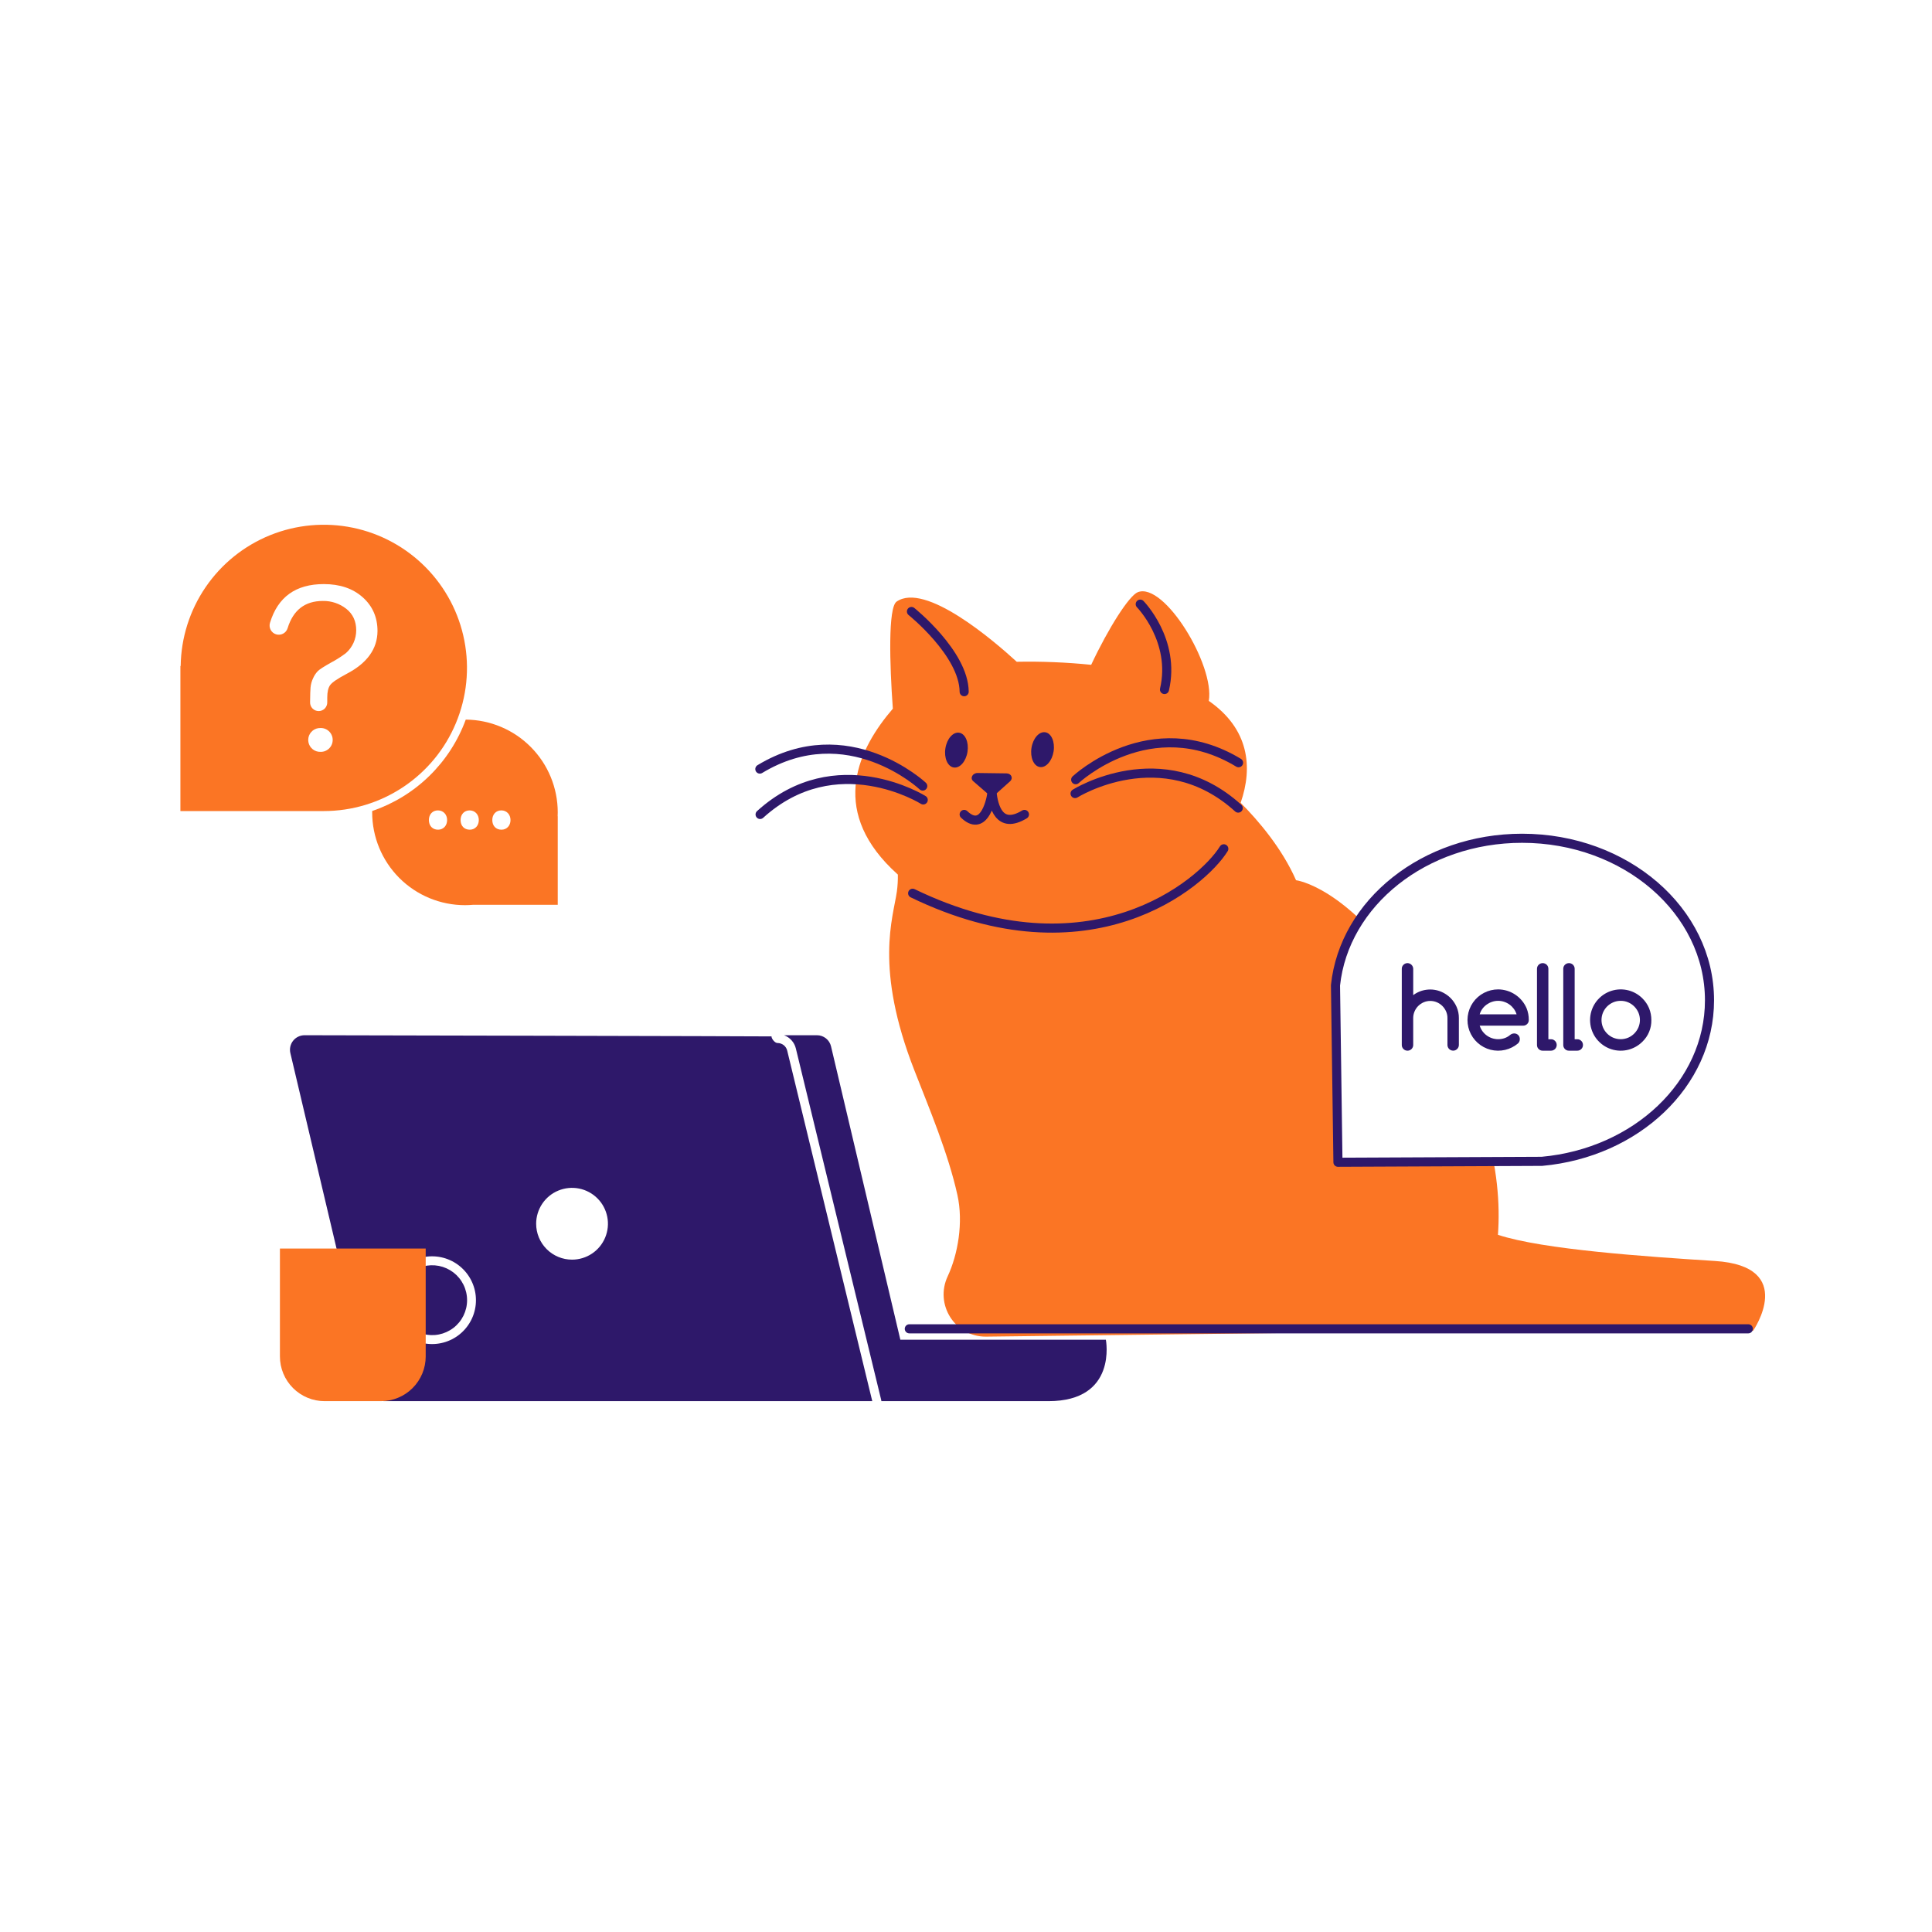 <svg width="96" height="96" viewBox="0 0 96 96" fill="none" xmlns="http://www.w3.org/2000/svg">
<rect width="96" height="96" fill="white"/>
<path d="M85.212 62.657C81.822 62.441 76.66 62.093 74.432 61.357C74.653 58.321 73.892 53.955 69.988 48.608C66.916 44.039 64.4 43.738 64.4 43.738C63.703 42.156 62.542 40.792 61.647 39.89C62.267 38.109 62.06 36.215 60.065 34.827C60.366 33.059 57.855 28.915 56.539 29.424C56.11 29.59 55.081 31.199 54.22 33.034C52.991 32.91 51.756 32.859 50.521 32.883C49.371 31.828 45.967 28.906 44.55 29.895C44.125 30.192 44.204 33.007 44.365 35.214C42.658 37.197 41.234 40.15 44.294 43.157C44.399 43.26 44.506 43.359 44.614 43.458C44.619 43.737 44.603 44.016 44.566 44.292C44.381 45.609 43.436 48.083 45.44 53.198C46.169 55.069 47.115 57.303 47.574 59.382C47.876 60.745 47.597 62.333 47.09 63.419C46.437 64.814 47.439 66.417 48.981 66.417L72.996 66.124H87.111C87.111 66.124 89.329 62.918 85.212 62.657Z" fill="#FB7524"/>
<path d="M45.29 30.385C45.29 30.385 47.892 32.471 47.909 34.371" stroke="#2E186A" stroke-width="0.452" stroke-linecap="round" stroke-linejoin="round"/>
<path d="M56.658 30.02C56.658 30.02 58.43 31.823 57.863 34.262" stroke="#2E186A" stroke-width="0.452" stroke-linecap="round" stroke-linejoin="round"/>
<path d="M52.353 37.335C52.427 36.858 52.241 36.433 51.938 36.386C51.634 36.338 51.328 36.687 51.254 37.164C51.18 37.641 51.365 38.067 51.669 38.114C51.972 38.161 52.278 37.812 52.353 37.335Z" fill="#2E186A"/>
<path d="M48.074 37.358C48.149 36.88 47.963 36.455 47.66 36.408C47.356 36.361 47.05 36.709 46.976 37.187C46.901 37.664 47.087 38.089 47.39 38.136C47.694 38.184 48 37.835 48.074 37.358Z" fill="#2E186A"/>
<path d="M50.904 40.468C49.635 41.237 49.371 40.034 49.292 39.386C49.208 39.996 48.821 41.335 47.909 40.468" stroke="#2E186A" stroke-width="0.452" stroke-linecap="round" stroke-linejoin="round"/>
<path d="M48.357 38.815L49.098 39.459C49.155 39.503 49.225 39.526 49.298 39.524C49.37 39.522 49.44 39.495 49.494 39.447L50.191 38.821C50.358 38.67 50.251 38.432 50.015 38.429L48.577 38.41C48.327 38.407 48.187 38.666 48.357 38.815Z" fill="#2E186A"/>
<path d="M45.85 39.059C45.85 39.059 42.129 35.568 37.756 38.215" stroke="#2E186A" stroke-width="0.452" stroke-linecap="round" stroke-linejoin="round"/>
<path d="M45.875 39.748C45.875 39.748 41.554 37.036 37.769 40.47" stroke="#2E186A" stroke-width="0.452" stroke-linecap="round" stroke-linejoin="round"/>
<path d="M53.45 38.743C53.45 38.743 57.17 35.253 61.543 37.9" stroke="#2E186A" stroke-width="0.452" stroke-linecap="round" stroke-linejoin="round"/>
<path d="M53.42 39.432C53.42 39.432 57.741 36.72 61.526 40.154" stroke="#2E186A" stroke-width="0.452" stroke-linecap="round" stroke-linejoin="round"/>
<path d="M45.349 44.385C54.145 48.647 59.731 43.918 60.81 42.176" stroke="#2E186A" stroke-width="0.452" stroke-linecap="round" stroke-linejoin="round"/>
<path d="M84.944 49.703C84.944 45.258 80.775 41.653 75.632 41.653C70.778 41.653 66.792 44.864 66.36 48.96L66.482 57.752L76.617 57.706C81.296 57.282 84.944 53.863 84.944 49.703Z" fill="white" stroke="#2E186A" stroke-width="0.452" stroke-linecap="round" stroke-linejoin="round"/>
<path d="M70.222 51.922C70.222 51.96 70.215 51.997 70.201 52.032C70.186 52.067 70.165 52.098 70.139 52.125C70.112 52.151 70.081 52.172 70.046 52.187C70.011 52.201 69.974 52.208 69.936 52.208C69.899 52.208 69.862 52.2 69.827 52.186C69.793 52.172 69.762 52.15 69.736 52.124C69.709 52.097 69.689 52.066 69.674 52.031C69.66 51.997 69.653 51.96 69.654 51.922V48.143C69.653 48.105 69.66 48.068 69.674 48.033C69.688 47.998 69.71 47.967 69.737 47.94C69.763 47.914 69.794 47.893 69.828 47.879C69.862 47.865 69.899 47.857 69.936 47.857C69.973 47.857 70.01 47.865 70.044 47.879C70.079 47.893 70.11 47.914 70.136 47.94C70.163 47.967 70.185 47.998 70.199 48.033C70.214 48.068 70.222 48.105 70.222 48.143V49.448C70.419 49.3 70.651 49.207 70.896 49.178C71.141 49.148 71.388 49.183 71.615 49.279C71.783 49.351 71.936 49.453 72.067 49.58C72.199 49.71 72.304 49.863 72.378 50.032C72.454 50.207 72.493 50.395 72.491 50.586V51.921C72.491 51.959 72.484 51.996 72.469 52.031C72.455 52.066 72.433 52.097 72.406 52.123C72.367 52.163 72.316 52.19 72.261 52.201C72.206 52.211 72.149 52.205 72.097 52.184C72.045 52.162 72.001 52.126 71.97 52.079C71.939 52.032 71.923 51.977 71.923 51.921V50.587C71.924 50.474 71.901 50.362 71.856 50.258C71.811 50.158 71.749 50.066 71.672 49.988C71.594 49.91 71.502 49.848 71.401 49.804C71.297 49.759 71.185 49.736 71.072 49.736C70.959 49.735 70.846 49.758 70.741 49.803C70.641 49.846 70.549 49.909 70.471 49.986C70.393 50.064 70.331 50.157 70.288 50.258C70.243 50.362 70.221 50.474 70.221 50.587L70.222 51.922Z" fill="#2E186A"/>
<path d="M75.236 51.351C75.273 51.35 75.311 51.356 75.346 51.37C75.38 51.384 75.412 51.405 75.439 51.431C75.465 51.458 75.486 51.489 75.5 51.524C75.514 51.559 75.52 51.596 75.519 51.634C75.52 51.672 75.513 51.709 75.499 51.744C75.485 51.779 75.464 51.811 75.438 51.838C75.252 51.999 75.03 52.112 74.79 52.168C74.551 52.224 74.302 52.222 74.064 52.161C73.826 52.1 73.606 51.982 73.423 51.818C73.24 51.653 73.1 51.447 73.014 51.217C72.929 50.986 72.9 50.739 72.931 50.495C72.961 50.251 73.051 50.018 73.191 49.816C73.331 49.614 73.518 49.449 73.736 49.336C73.954 49.222 74.196 49.162 74.442 49.162C74.743 49.164 75.036 49.253 75.287 49.419C75.538 49.584 75.735 49.82 75.854 50.096C75.929 50.282 75.967 50.481 75.965 50.682C75.966 50.72 75.959 50.758 75.945 50.792C75.931 50.827 75.909 50.859 75.882 50.885C75.855 50.911 75.824 50.932 75.789 50.945C75.754 50.959 75.717 50.966 75.68 50.965H73.526C73.556 51.063 73.602 51.155 73.661 51.238C73.78 51.402 73.947 51.524 74.139 51.588C74.236 51.62 74.338 51.637 74.44 51.637C74.552 51.638 74.664 51.62 74.77 51.582C74.871 51.545 74.965 51.49 75.047 51.419C75.1 51.376 75.167 51.352 75.236 51.351ZM75.359 50.402C75.328 50.304 75.282 50.212 75.222 50.129C75.162 50.048 75.09 49.976 75.009 49.917C74.928 49.858 74.838 49.812 74.742 49.78C74.645 49.747 74.544 49.73 74.441 49.731C74.339 49.73 74.237 49.747 74.14 49.78C74.043 49.812 73.953 49.858 73.87 49.917C73.789 49.976 73.717 50.047 73.658 50.129C73.598 50.211 73.553 50.304 73.525 50.402H75.359Z" fill="#2E186A"/>
<path d="M76.372 51.925V48.143C76.372 48.105 76.378 48.068 76.392 48.033C76.406 47.998 76.427 47.967 76.453 47.94C76.507 47.887 76.58 47.857 76.655 47.857C76.731 47.857 76.803 47.887 76.858 47.94C76.884 47.967 76.904 47.998 76.918 48.033C76.932 48.068 76.939 48.105 76.938 48.143V51.64H77.068C77.106 51.639 77.143 51.646 77.177 51.66C77.212 51.675 77.243 51.696 77.269 51.723C77.296 51.749 77.317 51.781 77.331 51.815C77.345 51.85 77.352 51.888 77.352 51.925C77.352 52 77.322 52.072 77.269 52.125C77.215 52.178 77.143 52.208 77.068 52.208H76.652C76.615 52.208 76.578 52.201 76.544 52.187C76.51 52.173 76.479 52.151 76.453 52.125C76.427 52.099 76.406 52.068 76.392 52.033C76.379 51.999 76.372 51.962 76.372 51.925Z" fill="#2E186A"/>
<path d="M77.678 51.925V48.143C77.677 48.105 77.684 48.068 77.697 48.033C77.711 47.999 77.732 47.967 77.758 47.94C77.812 47.887 77.885 47.857 77.961 47.857C78.036 47.857 78.109 47.887 78.163 47.94C78.189 47.967 78.21 47.999 78.224 48.033C78.238 48.068 78.245 48.105 78.244 48.143V51.64H78.374C78.411 51.639 78.448 51.646 78.483 51.66C78.517 51.675 78.548 51.696 78.574 51.723C78.601 51.749 78.622 51.78 78.636 51.815C78.651 51.85 78.657 51.888 78.657 51.925C78.657 51.962 78.65 51.999 78.636 52.034C78.622 52.068 78.601 52.099 78.574 52.125C78.548 52.152 78.517 52.173 78.483 52.187C78.448 52.201 78.411 52.208 78.374 52.208H77.958C77.921 52.208 77.884 52.201 77.85 52.187C77.816 52.173 77.785 52.152 77.759 52.125C77.733 52.099 77.712 52.068 77.698 52.033C77.684 51.999 77.677 51.962 77.678 51.925Z" fill="#2E186A"/>
<path d="M82.055 50.686C82.059 50.886 82.022 51.085 81.945 51.27C81.869 51.456 81.754 51.623 81.61 51.762C81.397 51.975 81.126 52.12 80.83 52.179C80.535 52.238 80.229 52.208 79.95 52.093C79.672 51.977 79.434 51.782 79.266 51.532C79.099 51.281 79.01 50.987 79.01 50.685C79.01 50.384 79.099 50.09 79.266 49.839C79.434 49.589 79.672 49.393 79.95 49.278C80.229 49.163 80.535 49.133 80.83 49.191C81.126 49.25 81.397 49.395 81.61 49.608C81.753 49.749 81.866 49.916 81.943 50.101C82.018 50.287 82.056 50.485 82.055 50.686ZM80.533 49.731C80.403 49.73 80.275 49.755 80.156 49.807C80.044 49.855 79.942 49.925 79.855 50.011C79.769 50.098 79.701 50.201 79.652 50.313C79.603 50.43 79.578 50.556 79.578 50.683C79.578 50.81 79.603 50.935 79.652 51.053C79.749 51.281 79.929 51.463 80.157 51.561C80.275 51.611 80.403 51.637 80.531 51.637C80.66 51.637 80.787 51.611 80.905 51.561C81.133 51.462 81.314 51.279 81.412 51.051C81.461 50.934 81.487 50.809 81.487 50.683C81.487 50.556 81.461 50.431 81.412 50.314C81.363 50.202 81.294 50.1 81.208 50.013C81.122 49.926 81.019 49.855 80.907 49.807C80.789 49.755 80.662 49.73 80.533 49.731Z" fill="#2E186A"/>
<path d="M45.183 66.028H86.873" stroke="#2E186A" stroke-width="0.452" stroke-linecap="round" stroke-linejoin="round"/>
<path d="M18.494 40.298C19.559 39.936 20.53 39.341 21.334 38.555C22.139 37.769 22.757 36.813 23.143 35.757C24.359 35.767 25.522 36.257 26.378 37.121C27.234 37.984 27.714 39.151 27.714 40.367C27.714 40.432 27.714 40.497 27.709 40.561L27.714 40.556V44.959H23.502C23.37 44.97 23.238 44.977 23.103 44.977C21.881 44.977 20.708 44.491 19.843 43.627C18.979 42.762 18.493 41.589 18.493 40.367C18.493 40.344 18.494 40.319 18.494 40.298ZM24.918 41.227C25.185 41.227 25.367 41.022 25.367 40.747C25.367 40.473 25.177 40.268 24.911 40.268C24.645 40.268 24.462 40.466 24.462 40.747C24.462 41.029 24.637 41.227 24.918 41.227ZM23.343 41.227C23.61 41.227 23.792 41.022 23.792 40.747C23.792 40.473 23.602 40.268 23.335 40.268C23.069 40.268 22.886 40.466 22.886 40.747C22.886 41.029 23.061 41.227 23.343 41.227ZM21.768 41.227C22.034 41.227 22.217 41.022 22.217 40.747C22.217 40.473 22.027 40.268 21.76 40.268C21.493 40.268 21.311 40.466 21.311 40.747C21.311 41.029 21.487 41.227 21.768 41.227Z" fill="#FB7524"/>
<path d="M8.978 33.099C8.995 31.696 9.427 30.329 10.22 29.171C11.012 28.013 12.129 27.115 13.43 26.59C14.732 26.066 16.159 25.938 17.533 26.222C18.907 26.506 20.166 27.191 21.152 28.189C22.138 29.187 22.807 30.455 23.074 31.832C23.341 33.21 23.195 34.636 22.654 35.93C22.114 37.225 21.202 38.331 20.034 39.108C18.866 39.886 17.494 40.301 16.091 40.301H8.964V33.084L8.978 33.099Z" fill="#FB7524"/>
<path d="M15.842 37.356H15.872C15.955 37.365 16.039 37.357 16.119 37.332C16.198 37.306 16.271 37.264 16.334 37.209C16.396 37.153 16.446 37.085 16.48 37.009C16.514 36.933 16.531 36.85 16.531 36.767C16.531 36.683 16.514 36.601 16.48 36.525C16.446 36.449 16.396 36.38 16.334 36.325C16.271 36.269 16.198 36.227 16.119 36.202C16.039 36.177 15.955 36.168 15.872 36.178H15.842C15.697 36.194 15.563 36.263 15.466 36.372C15.369 36.48 15.315 36.621 15.315 36.767C15.315 36.913 15.369 37.053 15.466 37.162C15.563 37.271 15.697 37.34 15.842 37.356Z" fill="white"/>
<path d="M16.409 34.036C16.508 33.903 16.779 33.719 17.224 33.483C18.242 32.953 18.753 32.243 18.758 31.355C18.757 30.673 18.512 30.114 18.022 29.678C17.532 29.241 16.888 29.023 16.091 29.023C14.695 29.023 13.803 29.666 13.415 30.95C13.38 31.066 13.393 31.192 13.45 31.298C13.507 31.405 13.605 31.485 13.721 31.52C13.837 31.555 13.962 31.543 14.069 31.485C14.176 31.428 14.256 31.331 14.291 31.215C14.57 30.312 15.154 29.861 16.044 29.861C16.464 29.853 16.875 29.991 17.206 30.25C17.535 30.51 17.7 30.866 17.7 31.32C17.7 31.535 17.654 31.747 17.566 31.942C17.477 32.137 17.349 32.312 17.188 32.453C16.951 32.632 16.7 32.791 16.438 32.929C16.103 33.117 15.891 33.253 15.801 33.338C15.699 33.442 15.617 33.564 15.559 33.698C15.489 33.842 15.446 33.998 15.431 34.158C15.42 34.272 15.412 34.518 15.408 34.888C15.405 34.946 15.415 35.003 15.435 35.057C15.455 35.111 15.486 35.16 15.526 35.202C15.566 35.243 15.614 35.276 15.667 35.299C15.72 35.321 15.777 35.333 15.834 35.333C15.892 35.333 15.949 35.321 16.002 35.299C16.055 35.276 16.102 35.243 16.142 35.202C16.182 35.16 16.213 35.111 16.233 35.057C16.254 35.003 16.263 34.946 16.261 34.888V34.662C16.261 34.378 16.31 34.169 16.409 34.036Z" fill="white"/>
<path d="M43.788 69.571L39.546 52.1C39.51 51.95 39.438 51.811 39.335 51.696C39.233 51.581 39.103 51.492 38.958 51.44H40.593C40.756 51.439 40.913 51.494 41.041 51.595C41.168 51.696 41.257 51.836 41.294 51.995L44.738 66.57H54.95C54.95 66.57 55.543 69.623 52.094 69.623H43.795C43.795 69.606 43.792 69.588 43.788 69.571Z" fill="#2E186A"/>
<path d="M15.129 51.44C15.129 51.44 38.34 51.489 38.335 51.498C38.335 51.62 38.506 51.827 38.631 51.827C38.743 51.826 38.852 51.863 38.94 51.931C39.028 52 39.09 52.097 39.116 52.205L43.343 69.623H19.084C18.922 69.623 18.764 69.568 18.637 69.468C18.51 69.367 18.42 69.227 18.383 69.069L14.428 52.327C14.403 52.221 14.403 52.111 14.426 52.005C14.45 51.899 14.497 51.799 14.565 51.714C14.632 51.629 14.718 51.56 14.816 51.513C14.913 51.465 15.021 51.441 15.129 51.44ZM28.424 62.591C28.777 62.591 29.122 62.487 29.415 62.291C29.709 62.095 29.937 61.816 30.072 61.49C30.207 61.164 30.243 60.806 30.174 60.46C30.105 60.114 29.936 59.796 29.686 59.546C29.437 59.297 29.119 59.127 28.773 59.058C28.427 58.989 28.068 59.025 27.742 59.16C27.416 59.294 27.138 59.523 26.942 59.816C26.746 60.11 26.641 60.455 26.641 60.807C26.641 61.28 26.829 61.734 27.163 62.068C27.498 62.403 27.951 62.591 28.424 62.591ZM21.021 62.929C21.278 62.86 21.548 62.851 21.81 62.902C22.071 62.954 22.317 63.065 22.529 63.227C22.741 63.389 22.912 63.598 23.03 63.837C23.148 64.076 23.209 64.339 23.209 64.606C23.209 64.872 23.148 65.135 23.03 65.374C22.912 65.613 22.741 65.822 22.529 65.984C22.317 66.146 22.071 66.257 21.81 66.309C21.548 66.361 21.278 66.351 21.021 66.282V66.739C21.32 66.802 21.628 66.801 21.927 66.737C22.225 66.673 22.506 66.547 22.753 66.368C23 66.188 23.206 65.958 23.358 65.694C23.511 65.43 23.606 65.136 23.638 64.832C23.669 64.529 23.637 64.222 23.543 63.932C23.448 63.642 23.294 63.374 23.09 63.148C22.886 62.921 22.637 62.739 22.358 62.615C22.079 62.49 21.777 62.426 21.472 62.426C21.32 62.425 21.169 62.441 21.021 62.473V62.929Z" fill="#2E186A"/>
<path d="M13.909 62.038H21.153V67.4C21.153 67.99 20.919 68.555 20.502 68.972C20.085 69.389 19.52 69.623 18.93 69.623H16.132C15.543 69.623 14.977 69.389 14.56 68.972C14.143 68.555 13.909 67.99 13.909 67.4V62.038Z" fill="#FB7524"/>
</svg>
